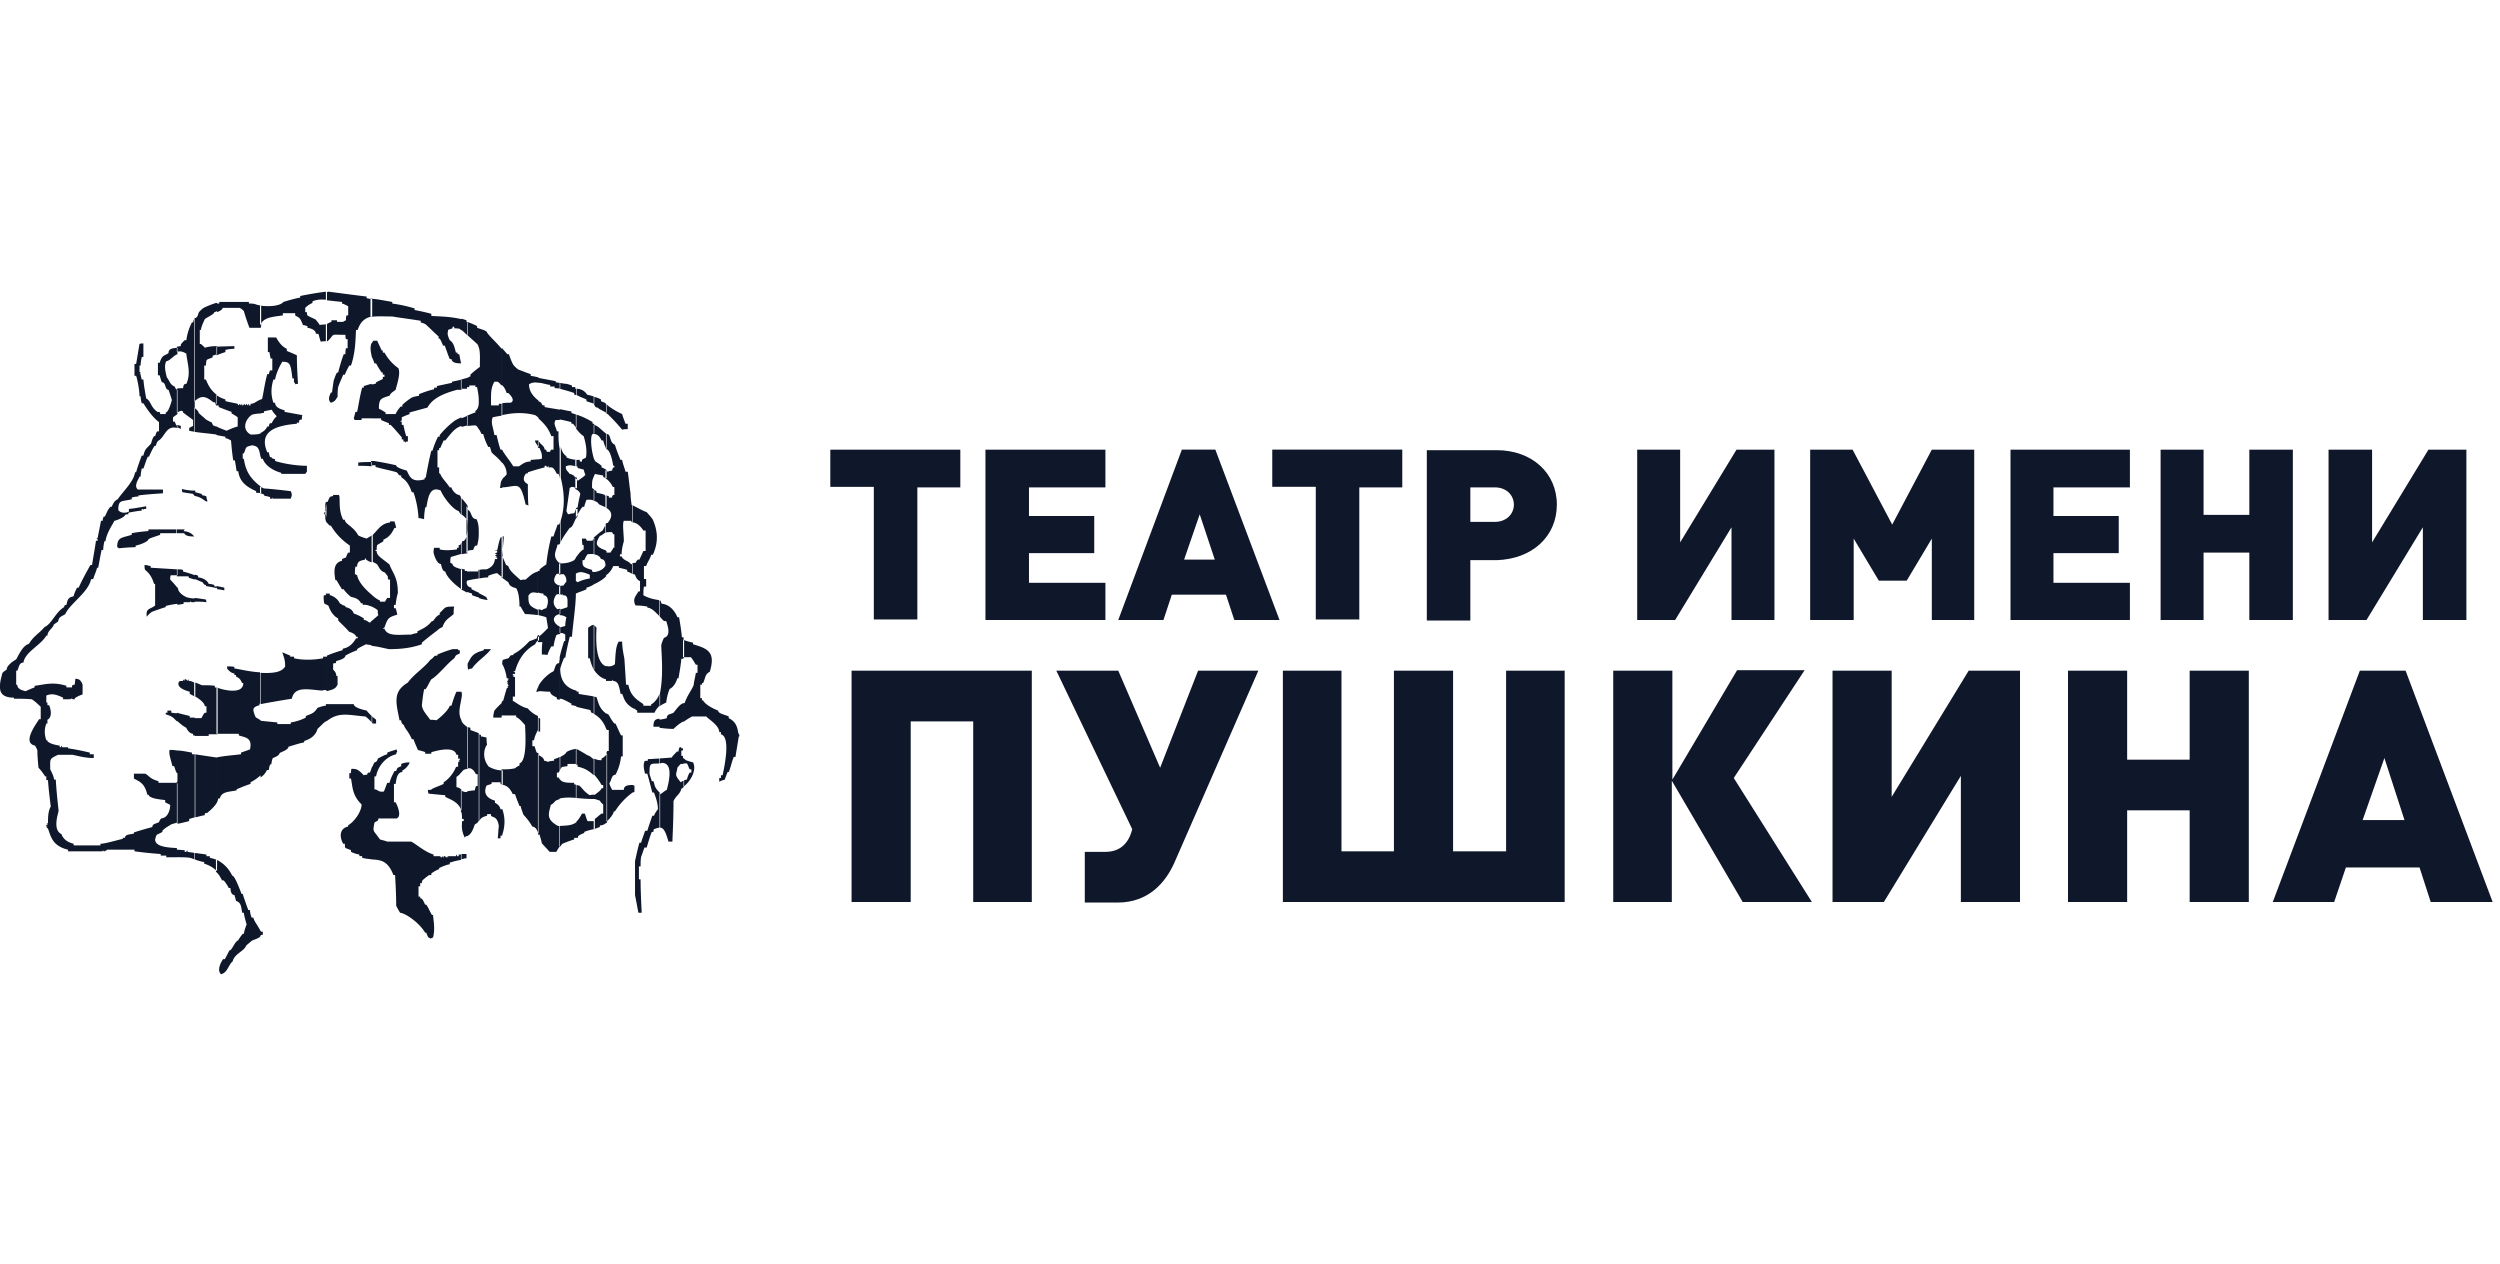 <svg width="180" height="91" fill="none" xmlns="http://www.w3.org/2000/svg"><g clip-path="url(#a)" fill="#0F172A"><path d="M74.29 64.943V48.29H61.313v16.653h4.258V51.94h4.5v13.004h4.219ZM90.6 48.29h-4.338l-2.732 6.987-3.014-6.987h-4.46l5.465 11.413c-.16.66-.603 1.63-1.929 1.63h-1.487v3.65h2.371c2.21 0 3.455-1.437 4.098-2.912L90.6 48.29Zm22.057 16.653V48.29h-4.218v13.004h-3.817V48.29h-4.259v13.004h-3.776V48.29h-4.22v16.653h20.29Zm7.714 0V56.21l5.103 8.734h4.981l-5.624-8.928 5.102-7.764h-4.861l-4.661 7.88V48.29h-4.258v16.653h4.218Zm25.07 0V48.29h-3.696l-5.545 9.084V48.29h-4.258v16.653h3.696l5.544-9.083v9.083h4.259Zm16.473 0V48.29h-4.259v6.405h-4.5V48.29h-4.259v16.653h4.259v-6.599h4.5v6.6h4.259Zm17.556 0-6.267-16.653h-3.295l-6.267 16.653h4.419l.844-2.484h5.304l.803 2.484h4.459Zm-6.347-5.9h-3.013l1.566-4.464 1.447 4.464ZM69.143 35.092v-2.718h-9.361v2.679h3.133v9.55h3.134v-9.511h3.094ZM79.59 44.64v-2.678h-5.504v-2.136h4.7V37.15h-4.7v-2.057h5.504v-2.718h-8.638v12.267h8.638Zm12.535 0-4.62-12.267h-2.411l-4.58 12.267h3.254l.603-1.825h3.897l.603 1.825h3.254Zm-4.66-4.348h-2.21l1.125-3.26 1.084 3.26Zm13.499-5.201v-2.718h-9.361v2.679h3.133v9.55h3.134v-9.511h3.094Zm11.129 1.242c0-2.29-1.809-3.921-4.339-3.921h-5.023V44.68h3.134v-4.348h1.889c2.57-.078 4.339-1.708 4.339-3.998Zm-3.094 0c0 .698-.563 1.242-1.366 1.242h-1.768v-2.484h1.768c.803 0 1.366.543 1.366 1.242Zm18.762 8.307V32.374h-2.732l-4.058 6.677v-6.677h-3.093v12.267h2.732l4.058-6.677v6.677h3.093Zm14.383 0V32.374h-3.053l-2.852 5.396-2.853-5.396h-3.054v12.267h3.134v-5.862l1.808 3.028h2.009l1.808-3.028v5.862h3.053Zm11.209 0v-2.678h-5.504v-2.136h4.701V37.15h-4.701v-2.057h5.504v-2.718h-8.597v12.267h8.597Zm11.732 0V32.374h-3.134v4.697h-3.294v-4.697h-3.094v12.267h3.094v-4.852h3.294v4.852h3.134Zm12.495 0V32.374h-2.732l-4.058 6.677v-6.677h-3.134v12.267h2.732l4.058-6.677v6.677h3.134Z"/><path fill-rule="evenodd" clip-rule="evenodd" d="M12.736 40.992c-.643-.039-1.286-.078-1.888-.117v-.116c-.201-.039-.282-.078-.442-.078 0 .117 0 .233.04.35.2.155.482.427.643 1.009h.08v1.553c-.362.31-.683.155-.603.815.12-.155.201-.233.362-.35.281-.116.643-.232 1.004-.349v-.078a5.39 5.39 0 0 1 .844-.155v-1.203h-.04a6.986 6.986 0 0 0-.482-.544c0-.116 0-.194.04-.31h.482v-.427h-.04Zm0-2.873h-2.05v.117c-.441.038-.803.077-1.204.155v.116c-.724.233-1.045.156-1.045.893.04 0 .08.039.12.078.402-.039.804-.078 1.206-.078v-.116c.24-.039.924-.272.924-.466.241-.116.522-.194.844-.31v-.117h1.165v-.272h.04Zm0 13.82v-.583c-.16 0-.281-.038-.402-.038v-.156h-.281v.156h-.12v.116c.12.039.28.078.401.155.16.078.281.233.402.35Zm0 3.726v-1.63c-.201-.039-.362-.039-.522-.039-.08.272.08.66.2 1.165h.121c.08.194.08.31.2.504Zm0 6.056h-.764v-.116h-.401v-.117a28.066 28.066 0 0 1-1.888-.194v-.116h-1.97c-.04.039-.08.077-.08.116-.04-.039-.08-.077-.08-.116v.116h-.08c-.04-.039-.08-.077-.08-.116v.116H4.901v-.116c-1.166-.272-1.246-1.01-1.447-1.514-.04-.04-.08-.078-.12-.078.04-.039.08-.078.12-.078h-.12v-.116c.04 0 .08-.039.12-.039-.04-.039-.08-.078-.12-.078h.12c0-.582.04-.931.201-1.203-.08-.66-.16-1.28-.2-1.902h-.121v-.272h-.08c-.161-.233-.322-.466-.483-.62-.04-.428-.08-.855-.08-1.243-.04-.155-.12-.233-.16-.35-1.005-.194.16-1.669.28-1.902h.12v-.892c-.2-.194-.4-.389-.642-.544-.442-.039-.844-.039-1.286-.039v-.077C.241 50.23 0 49.92 0 49.493v-.116c0-.35.12-.66.16-.893.081-.117.202-.194.322-.272 0-.31.482-.621.683-.737.281-.505.482-.97.924-1.126.322-.544.723-.738 1.125-1.204.522-.233.763-1.048 1.406-1.436 0-.039 0-.078.04-.116.04-.04.08-.04.121-.04.08-.31.08-.543.522-.62.04-.233.161-.427.241-.621h.12c.242-.544.563-1.126.845-1.63h.12c.08-.544.201-1.165.281-1.748h.12v-.116c-.04-.039-.08-.078-.12-.078h.12c.081-.427.162-.815.242-1.242h.12c0-.116.04-.233.08-.31h.081c.12-.233.201-.505.402-.7h.08c.161-.31.201-.426.442-.543.362-.543 1.165-1.28 1.246-1.94h.08c.12-.467.281-.855.402-1.204h.12c.12-.582.362-.582.563-.893.04-.194.12-.388.2-.505h.081c.04-.116.08-.232.12-.31.04-.039.08-.039.161-.039v-.66c-.562-.427-1.004-1.164-1.125-1.358h-.12c-.04-.156-.08-.35-.08-.505h-.08c0-.466-.162-1.242-.242-1.475h-.12v-.854h.12c.08-.466.16-.97.241-1.437.08-.038.16-.038.281-.038v.97h-.12c-.04.233-.08.427-.08.621h-.08v.466c.04 0 .08.039.08.078l-.08.077h.08c0 .078.04.233.08.389h.12c.04.465.12.892.201 1.358.362.194.281.582.804.97.04 0 .12 0 .2.04v.116h.402v-.117c.201 0 .402-.737.442-.892-.08-.272-.16-.505-.24-.738-.282 0-.162-.543-.483-.543-.08-.194-.12-.389-.16-.505h-.121v-.893h.12c.201-.582.282-.466.643-.699 0-.349.322-.349.643-.388v.466c-.321.116-.522.466-.803.505-.161.31-.08.698.04 1.164.2.233.2.505.562.66.04.078.08.194.16.233h.041v1.747l-.321.233v.31h.12c.04.078.08.194.12.272h.081v.194c-.844-.233-.884.66-1.406.932-.08.116-.12.233-.16.35h-.081c-.16.232-.281.504-.402.776h-.08c-.12.233-.201.543-.322.854h-.12c-.04.194-.08.427-.08.582h-.08c-.041.155-.443.66-.121.932h1.808v.271c-.563.04-1.206.078-1.768.156v.077c-.201 0-.362.039-.482.078v.116c-.724.194-.965 0-.965.777.161.233.523.233.764.116v-.194c.402-.039.803-.116 1.245-.194v.194h-.16c-.04.039-.08.078-.08.117v-.117h-.081v.117a9.954 9.954 0 0 0-.964.155v.116c-.121 0-.161 0-.241.04 0 .154-.563.387-.764.426-.2.388-.562.893-.643 1.475h-.08c-.04.194-.08.427-.08.621h-.12c-.081.389-.162.854-.242 1.281h-.08c-.08.31-.201.544-.282.816-.08 0-.12 0-.16.038-.201.932-1.527 1.747-1.848 2.485-.282.194-.442.155-.523.543-.12.078-.24.156-.321.233 0 .194-.442.427-.442.776h-.08c-.402.7-1.527 1.165-1.648 1.942-.321 0-.321.349-.442.582h-.08v1.01h.08c0 .27.242.387.603.465a8.02 8.02 0 0 1 .643-.272v-.116c.683-.078 1.286-.31 2.29 0v.116h.402c0-.078 0-.116.04-.155.04-.039.08-.039.16-.039 0-.155.04-.272.04-.427.242 0 .403.078.523.427v.699a2.449 2.449 0 0 0-.562.272v.077h-.12c-.041 0-.081-.039-.081-.078l-.08.078c-.04 0-.081-.039-.081-.078v.078H4.54v-.116c-.643-.31-.884-.272-1.205-.156v.505h.08v.194h.12c.04.078.322.815-.12 1.048v.272h-.08c-.08.233-.201.621 0 1.203h.08v.078c.2.155.402.233.884.31v.117h.08c0-.039.04-.078.08-.116v.116h.443v.078a15.81 15.81 0 0 1 1.566.31v.117h.282v.271c-.683 0-1.286-.194-1.527-.233H4.178c-.642.311-.562.272-.562 1.049.12.233.24.465.281.737h.12c.04.738.121 1.475.202 2.252-.04.233-.442 1.358.2 1.669.08.194.241.543.884.699v.116h1.929v-.116c.361 0 1.205-.272 1.607-.35v-.077h.16c0-.272.402-.233.643-.31v-.079c.482-.155.884-.271 1.326-.388 0-.233.241-.233.482-.35a.623.623 0 0 1 .16-.27c.483-.04.644-.622.644-.971-.12-.078-.241-.117-.362-.194v-.156c-.683-.077-1.125-.155-1.205-.388h-.08c-.201-.854-.563-.932-.965-1.164v-.35h.804c.281.117.281.35.964.544v.116h1.286s0-.039.04-.039v2.912c-.16.039-.281.077-.402.116-.24.155-.482.272-.643.466v.078c-.442.271-.401.077-.522.543 0 .505.803.582 1.567.621v.66Zm0-23.33v-.272h.562c-.04.039-.04.078-.08.117.241.038.522.077.763.388-.24 0-.602 0-.723-.233h-.522Zm1.285 4.697v.272h-.24c-.04-.04-.08-.078-.08-.117v.117h-.483v.116c-.16.039-.281.039-.442.078V42.35h.04c0 .195.201.466.643.66.16.04.362.078.563.078Zm0-1.67v.311a5.14 5.14 0 0 0-.401-.116c-.04-.039-.04-.078-.04-.117h-.844v-.504c.16 0 .281 0 .442.039v.116c.281.078.562.155.843.272Zm0-6.094v.388c0-.038-.04-.038-.04-.038-.04-.078-.08-.078-.08-.117a32.744 32.744 0 0 1-.763-.116c-.04-.078-.04-.156-.04-.233.32.077.602.116.923.116Zm0 14.83a5.84 5.84 0 0 0-.361-.195v-.155c-.723-.194-.924-.466-.763-.738.08-.039.2-.039.28-.039 0-.038.041-.077.081-.116 0 .039 0 .078.04.116v-.116h.12c0 .039.041.078.081.116 0-.038.04-.077.08-.116v.116c.161 0 .242.04.402.117v1.01h.04Zm0 2.794h-.12v-.116c-.281 0-.482-.389-.482-.427-.362-.194-.522-.389-.683-.505v-.582c.281.077.602.155.924.233v.116h.361v1.281Zm-1.285 3.455c0-.078.04-.117.04-.155v-.583h-.04v-1.63c.281 0 .683.078 1.085.155v.117h.2v4.542c-.16.038-.24.077-.401.116v.155c-.322.078-.603.156-.844.194v-2.911h-.04Zm0-25.815v.194c.08 0 .2.04.281.117v-.233c-.08-.039-.2-.039-.281-.078Zm0-5.629c.08 0 .2-.038.281-.038v-.117c.08-.116.201-.233.281-.31h.12a3.77 3.77 0 0 1 .403-1.281h.08c.04-.156.08-.272.12-.35v8.23c-.16-.039-.24-.039-.401-.078v-.194c.12-.077.2-.116.281-.155v-.427c-.241-.194-.482-.35-.723-.544 0-.194-.241-.116-.442.04v-1.748c.12-.038.24-.038.442-.038.04-.195.04-.311.24-.311.363-.776.041-1.591 0-2.174-.32-.194-.521-.194-.682-.116v-.389Zm1.285 36.917c-.12-.038-.2-.077-.361-.116-.281-.039-.603-.039-.924-.039v-.543c.2 0 .442.039.562.039v.116h.12c0-.039.041-.078.081-.116v.116c.16.039.362.039.482.078v.465h.04Zm0-26.164v-.388h.04v.117c.161.038.282.077.443.116 0 .039.04.039.08.117.12 0 .241.038.281.077 0 .117.04.233.08.35h-.12c-.361-.272-.562-.35-.803-.389Zm0 7.609v-.272c.282.039.563.078.804.117 0 .039.04.116.04.194-.281-.04-.562-.04-.844-.04Zm1.567-1.087v.116c-.28-.077-.562-.116-.763-.155v-.077c-.16 0-.2-.156-.241-.195-.2-.077-.362-.155-.563-.233v-.31c.08 0 .161.039.242.078v.116c.08 0 .602.078.763.466.12 0 .281.039.402.078v.077c.04.039.08.039.16.039Zm0 10.636h-.562v.117h-1.005v-1.281h.483c.08-.155.16-.31.24-.388h.121v-.466h-.12c0-.233-.402-.544-.683-.699v-1.01c.12.04.281.117.482.195.321 0 .602 0 .924.039v.116c.04 0 .12.039.2.039v3.338h-.08Zm-1.566 1.437c.522.077 1.004.155 1.566.233h.04v3.222c-.16.31-.522.62-.723.776-.04 0-.12 0-.16.039v.116c-.241.04-.482.117-.683.156v-4.542h-.04Zm1.566-23.02c-.562-.078-1.084-.116-1.607-.194v-1.747c.04.039.322.233.322.388.16.156.321.272.522.466.12.078.281.155.442.233 0 .078.04.116.08.194.08.039.161.078.241.078v.582Zm-1.566-8.385c.2 0 .24-.272.28-.388.081-.116.202-.233.362-.35a6.44 6.44 0 0 1 .764-.31c.08-.039.12-.039.2-.039v.582a.658.658 0 0 1-.2.078c0 .155-.563.388-.683.505-.12.271-.241.504-.281.776h-.08v1.01h.08c.08.077.2.155.28.271.282-.078.523-.116.885-.116v.582c-.12.039-.242.078-.322.116v.117c-.482.194-.442.078-.482.582h-.12v1.01h.12c.16.388.322.737.763 1.086v.7h-.08v-.117c-.08-.04-.12-.04-.16-.04-.563-.465-.885-.504-1.367-.038v-6.017h.04Zm1.566 39.79a2.118 2.118 0 0 0-.883-.505v-.116a3.48 3.48 0 0 1-.684-.195v-.465c.282.038.603.077.844.116v.117h.241v.116c.161.039.322.078.523.155v.777h-.04Zm0-20.38v-.117c.201.039.402.078.563.117v.194c-.201-.04-.362-.078-.522-.078v-.116h-.04Zm0 12.228c.523-.117 1.166-.156 1.768-.233v-.117c.201-.077.442-.155.643-.233.2-.892-.402-.854-.804-1.009v-.116h-1.607v-3.339c.482.194 1.929.544 1.929-.31h-.08c-.121-.233-.161-.35-.442-.466V48.6h-.12v-.116c-.202 0-.403-.194-.523-.35v-.155c.16 0 .361 0 .522.04v.116c.201 0 1.045.232 1.848.271v2.252h-.04v.116c-.522.155-.522.272-.281.854.08.078.2.117.361.233v3.96a3.142 3.142 0 0 1-.723.504v.117c-.361.116-.643.233-1.004.388v.078c-.563.116-1.085.077-1.206.582h-.12c0 .078-.04.194-.08.272V54.54h-.04Zm0-26.087c.161.117.402.233.643.31v.117c.281.078.563.117.884.194 0 .04.04.078.08.117 0-.039.04-.078.08-.117 0 .04.041.078.081.117 0-.039.04-.078.08-.117v.117h.08c0-.039.041-.078.081-.117 0 .04.04.078.08.117 0-.039.04-.078.08-.117 0 .04.041.078.081.117 0-.039.04-.078.08-.117v.117h.121v-.117c.281 0 .362-.155.723-.31v1.01c-.2 0-.442.038-.602.077-.402.233-.844 1.009-.12 1.436.24 0 .521 0 .722-.078v1.708c-.12-.66-.16-.776-.602-.854-.563.117-.402.156-.603.583h-.08v.388h.08c.12.776.362 1.358 1.245 2.019v.465c-.16-.038-.32-.038-.361-.038v-.117c-.884-.388-1.205-.815-1.286-1.436h-.12c-.04-.31-.08-.505-.12-.777h-.121c-.08-.504-.12-.97-.161-1.436-.16-.078-.241-.155-.402-.155v-.117a19.544 19.544 0 0 1-.643-.116v-.621c.201.116.442.194.724.31.24-.116.522-.233.803-.31v-.66a2.718 2.718 0 0 0-.442-.272v-.116a22.93 22.93 0 0 1-.924-.35v-.116h-.2v-.738h.04Zm0-3.494 1.286-.038v.194c-.241 0-.482.039-.643.077v.156c-.24.077-.442.155-.643.233v-.622Zm0-3.105h.201v-.116h2.13v.116c.12 0 .28 0 .442.039.08.039.24.078.441.116v1.437c0 .038 0 .116-.04.155h-.803c-.16-.427-.281-.776-.402-1.203-.08-.078-.2-.195-.321-.233H16.03c0 .116-.2.233-.401.31v-.621h-.04Zm.322 48.29c-.362-.349.12-1.047.16-1.086h.121l.322-.621c.2 0 .361-.621.642-.738.08-.155.201-.31.322-.465h.08a2.6 2.6 0 0 1 .2-.66c-.08-.311-.16-.544-.2-.855h-.12c-.08-.465-.08-.737-.442-.853a6.036 6.036 0 0 0-.12-.427c-.282 0-.282-.466-.282-.505h-.12a3.287 3.287 0 0 0-.362-.544h-.12c-.162-.31-.282-.504-.443-.62v-.894c.402.195.884.544 1.165 1.165.201 0 .563 1.048.683 1.32h.08c.121.388.242.737.402 1.164H18c0 .156.04.35.12.544h.121c.08.31.241.427.522.97v.31c0 .195-.522.311-.643.39-.12.115-.28.232-.401.349-.12.388-.844.582-.964 1.125-.322.272-.362.815-.844.932Zm2.852-3.105.04.04h.121v.232c-.08 0-.12 0-.16.039v-.31Zm0-15.139h.04c.362.039.764.078 1.166.116v.117h.964v-.117a3.514 3.514 0 0 0 1.085-.349v-.116c.522-.195.602-.233.843-.583.201-.077.442-.155.603-.155v-.116h.04V51.9a.533.533 0 0 1-.16.116l-.483.466c-.12.466-.522.738-.924.854-.04.04-.04.078-.04.117-.402.077-.723.194-1.125.31 0 .233-.562.388-.643.466 0 .155-.361.31-.482.35-.08.155-.08.31-.12.465h-.08c-.04.117-.081.233-.081.389-.08 0-.12 0-.16.038a1.25 1.25 0 0 1-.443.505V51.9Zm4.741-14.635c0-.078-.04-.194-.04-.233h-.12v-.116c.04-.039.08-.078.12-.078-.04-.039-.08-.078-.12-.078h.12v-.116c-.04-.039-.08-.039-.12-.039h.12c0-.116.04-.271.04-.388v1.048Zm0 6.289c-.04-.039-.12-.078-.16-.117-.04-.194-.04-.349-.04-.543.04-.039.08-.039.16-.039v-.116h.04v.815Zm-4.74 4.891c.763.039 1.526 0 1.767-.466 0-.543-.12-.698-.2-1.01.2.078.36.156.562.234v.078h.28v.116c.483.116 1.246.155 2.09 0v-.116h.241v2.406c-.16 0-.281 0-.281.04-1.045-.079-2.009-.35-2.21.581a70.4 70.4 0 0 0-2.25.389v-2.252Zm0-13.392.24.116c.603.039 1.246.116 1.929.194.12.272.08.31 0 .544h-1.286c0-.04-.04-.078-.04-.117v.117h-.16v-.117c-.161-.039-.242-.078-.402-.078 0-.116-.121-.155-.322-.194v-.465h.04Zm0-6.29v1.01c.08-.039.16-.039.24-.039v-.116c.161-.039.362-.078.563-.117.08.156.2.31.361.466-.16.155-.28.31-.361.505h-.12c-.04.039-.081.116-.081.233h-.12c-.121.272-.322.388-.483.466v1.708c.04.077.04.116.04.155h.121c.12.388.603.815 1.326 1.01v.077h1.728c.04-.039.08-.117.12-.155v-.428c-.844 0-1.848-.194-2.29-.349v-.116c-.12-.04-.201-.078-.241-.078v-.078h-.12c-.04-.116-.081-.233-.081-.349h-.12c-.684-1.591.763-1.94 2.129-2.057v-.078h.16c0-.233.04-.194.201-.233 0-.116 0-.233.04-.31-.441-.078-.843-.156-1.285-.233v-.117c-.482-.116-.683-.31-.683-.543h-.12c-.242-.699-.121-1.281 0-1.67h.12c.08-.465.362-1.048.522-1.28.563 0 .603.155.723 1.203h.12c0 .155-.08.194.122.427.04-.039.08-.039.16-.039-.04-.699-.08-1.359-.08-2.057a10.389 10.389 0 0 0-.723-.31v-.156c-.442-.194-.724-.738-.764-.815h-.602v1.048h.12c0 .116.04.233.08.466h.121v.854h-.16a.702.702 0 0 0-.081.271h-.12c-.161.544-.242 1.165-.362 1.747 0 .039-.08.078-.12.078Zm0-6.754c.562.078 1.405.04 1.647-.271.401-.117.763-.233 1.205-.311v-.116A26.071 26.071 0 0 1 23.463 21v.582c-.402-.038-.723 0-.964.117v.116a1.53 1.53 0 0 0-.522.35v.31h.12c0 .078 0 .155.04.233.16.117.402.194.603.31.08.117.2.233.281.389.12-.039.241-.039.402-.039 0-.039.04-.039.04-.039v1.242c-.12 0-.281 0-.362.04-.08-.195-.12-.389-.16-.544-.08-.04-.161-.04-.201-.04 0-.349-.603-.426-.603-.426v-.117c-.12-.038-.24-.077-.321-.077-.241-.621-.281-.505-.563-.699v-.155h-.884v.155c-.763.117-1.406.117-1.647.738v-1.437h.04Zm7.994 33.268v6.6c-.2-.04-.442-.04-.683-.117v-.116h-.2v-.117a2.173 2.173 0 0 1-.603-.194v-.116a2.827 2.827 0 0 0-.402-.156c-.04-.116-.04-.194-.04-.31h-.12c-.322-.583-.201-1.126.361-1.242 0-.078 0-.117.04-.117.482-.31.924-1.01.924-1.475-.683-.66-.643-1.281-.763-1.863h-.12v-.389h.12c0-.116 0-.233.04-.31.362 0 .482.039.884.466.08-.04.16-.04.241-.04 0-.077.04-.116.08-.154h.12c.041-.117.081-.195.121-.35Zm-3.254-4.58h1.969c0 .232.562.388.924.465.12.156.24.272.402.427v.466a2.685 2.685 0 0 0-.482-.466c-1.326-.116-1.929-.349-2.813.35v-1.242Zm3.254-7.027v-.854c-.562-.466-.964-.97-1.044-1.397-.08-.039-.12-.078-.16-.078 0-.194 0-.388.04-.543h.12c0-.427.281-.427.562-.505 0-.039.04-.078.08-.116v.116c.121.078.242.155.402.194v-1.94c-.08.077-.24.155-.361.232-.241-.078-.482-.155-.603-.233-.361-.66-.964-.815-.964-1.126h-.12c-.402-.776-.161-1.669-.322-1.785h-.402v.077c-.24.078-.2-.038-.401.427h-.121c0 .04-.04.117-.04.156v1.048c0 .077.04.116.04.194.08.116.16.194.281.31h.08c.282.466.643.932 1.367 1.437v.504h-.121c-.08.117-.12.233-.16.35a1.973 1.973 0 0 0-.282.116v.117c-.603.155-.603.698-.482 1.397h.08c.12.194.241.427.402.66h.12c.121.194.322.388.523.544.04.038.522.038.723.465h.12v.117c.242-.039.402.039.643.116Zm-3.254 3.61h.04v-.077a9.47 9.47 0 0 1 1.125-.388c0-.078 0-.078.04-.117.442-.077.724-.388.925-.737h.12v-.117h-.12c0-.194-.442-.35-.483-.35-.28-.31-.522-.543-.763-.776-.04-.038-.04-.116-.04-.194-.482-.233-.683-.854-.683-.892-.04-.04-.12-.078-.16-.117v-.776h.24v.116c.08 0 .523.155.723.582.12.078.241.156.402.195v.077c.16.039.482.117.603.466.24.078.482.194.723.35v.116c.2 0 .321.155.442.194a.537.537 0 0 0 .12-.155v1.785c-.12-.039-.28-.039-.401-.077-.241.116-.482.233-.643.349v.078a5.523 5.523 0 0 0-.844.388c0 .233-.522.35-.643.388-.04.039-.04.078-.04.155-.08 0-.16 0-.2.04v.426c.2.194.2.272.24.466h.08v.66h-.04c-.08.272-.441.35-.763.427V47.28Zm3.254-21.66v-.932c-.12.271-.08.582 0 .931Zm0 4.464v-2.446c-.2.039-.401.116-.562.155v.117h-.12c-.161.582-.242 1.164-.362 1.747h-.12l-.121.465c0 .04.04.078.08.117h.482v-.117h.723v-.038Zm0 3.493c-.321-.038-.642-.038-.964-.038v-.233c.281-.04.643-.04.964-.04v.311ZM23.503 21.04c.04 0 .12-.039.16-.039.885.116 1.769.233 2.733.35v.116c.12.039.24.039.402.078v1.242c-.482.077-.844.349-1.045.97h-.12c-.04.738-.04 1.63-.362 2.562h-.12a4.884 4.884 0 0 0-.322.66h-.12c-.121.31-.242.544-.362.893-.04.233-.04.505-.04.738h-.04c-.161.349-.362.349-.442.388-.282-.233-.04-.621 0-.738h.08c.04-.31.08-.582.12-.854.08-.233.161-.466.242-.582h.08c.12-.466.24-.893.402-1.32h.12c0-.116 0-.272.04-.427h.12v-.66h-.12c-.04-.116-.04-.233-.04-.31-1.205 0-.683-.117-1.285.465h-.04V23.33c.12-.078.2-.116.32-.155v-.117h.402v.117h.442c.04-.039.121-.078.201-.117 0-.155 0-.232.04-.349h.121v-.66c-.16-.077-.281-.155-.442-.194v-.116c-.402-.04-.723-.078-1.085-.117v-.582h-.04Zm9.723 40.488h-.201v.117h-.12v-.117c-.04.039-.08.078-.08.117h-.563v.116c-.04-.039-.04-.078-.04-.116-.04.038-.08.077-.08.116-.041-.039-.081-.078-.081-.116h-.12v.116c-.041-.039-.081-.078-.081-.116-.04.038-.08.077-.08.116-.04-.039-.08-.078-.08-.116h-.483v-.117c-.643-.194-1.286-.776-1.607-.932h-1.728c-.2-.077-.401-.116-.522-.155-.522-.737-.522-.505-.402-1.203.161-.156.282-.078.282-.31h1.325c.402-.195 0-1.01-.08-1.165h-.12v-1.32h.12c.04-.233.08-.854.482-.854v-.117c.16-.038.522-.427.522-.582-.24 0-.442.039-.602.116v.156c-.241.116-.281.077-.362.35h-.12c-.161.31-.282.543-.362.853h-.16c-.081.194-.161.427-.242.621-.401.078-.442-.155-.683-.155v-.932h.12c.121-.737.724-1.436 1.447-1.591a.29.29 0 0 1 .08-.194c-.04-.078-.04-.117-.04-.156-.24.078-.522.156-.683.233v.117c-.28.077-.442.194-.683.31 0 .078-.08.272-.24.272-.081.155-.121.272-.202.388v6.6c.643.038 1.166.077 1.567 1.125h.12c.041.699.081 1.475.081 2.213.08.155.16.31.282.504.401.04 1.365.7 1.807 1.437h.08c.04.116.081.233.161.35.04 0 .08.038.161.077a.309.309 0 0 1 .16-.078c.162-.582.041-1.203 0-1.63h-.08c-.16-.272-.24-.505-.401-.738h-.08c-.081-.116-.161-.466-.362-.466v-.116h-.12v-.738h.12v-.233h.12c0-.038 0-.116.04-.194.161-.155.322-.271.483-.388h.16v-.116c.161-.117.362-.233.563-.31v-.078c.24-.117.522-.233.763-.272v-.117c.241-.077.522-.155.804-.194v-.388h.04Zm-6.469-9.976c.121.116.241.194.322.271v.272h-.241l-.08-.078v-.465Zm0-6.833v1.786c.442.039.844.155 1.246.233.683 0 1.486-.039 2.37-.35v-.116c.362-.31.723-.582 1.125-.893.12-.116.201-.155.362-.233.2-.543.402-.582.803-.931 0-.194 0-.388.04-.544-.723 0-.602.04-1.044.466v.117c-.2.077-.281.194-.482.465h-.08c-.322.389-.563.505-1.045.738v.116c-.201.04-.362.078-.442.117-.884 0-1.728.155-1.928-.427h-.121c.04-.039.08-.078.12-.078.242-.698.282-.737.925-.931-.04-.194-.08-.35-.121-.466h-.12v-.233h.12c.04-.35.08-.583.16-.854 0-1.165-.36-1.398-.602-2.058-.562-.465-.924-.62-.924-.97h-.12c.04-.039.08-.078.12-.078 0-.116 0-.233.04-.349.16-.116.322-.194.442-.272v-.116c.442-.194.603-.466.804-.854h.12c-.04-.194-.08-.31-.12-.466h-.322v.078c-.643.077-.843.504-1.245.892v1.941c.12.078.24.117.321.194.16.233.201.466.563.583.04.077.12.155.2.271 0 .078 0 .156.04.233h.121v1.32h-.2a2.127 2.127 0 0 0-.161.272h-.362v-.078a2.338 2.338 0 0 1-.603-.427v.854c.161.078.322.156.442.272 0 .117 0 .233.04.35-.12.116-.32.271-.482.426Zm6.469-16.73v-.66c-.281.077-.523.116-.683.155v.077l-1.085.233v.117h-.2v.116c-.362.078-.684.194-1.086.35v.116c-.2.039-.442.078-.562.155-.241.156-.482.35-.643.505v.116h-.12c-.161.194-.282.35-.362.544h-.723v-.117c-.201-.116-.322-.194-.482-.271 0-.738.16-.738.763-.932.12-.233.201-.233.442-.427.12-.466.362-1.165.2-1.553-.642-.465-.883-.931-1.003-1.125h-.121v-.156h-.08c-.12-.272-.241-.504-.322-.699h-.281c-.04.078-.08.117-.12.195v.931c.08.194.16.35.2.505h.12c.121.233.242.427.403.66h.08v.155h.12v.155h-.12v.156l-.482.233v.077a.78.78 0 0 1-.322.078v2.445h.683v.117c.161.078.362.155.563.233v.116h.12c.282.272.523.583.804.893v.155h.12v.156h.121v.116c0-.039.04-.078.08-.116h.12v-.389h-.12a6.013 6.013 0 0 1-.2-.815h-.121v-.233h-.12c.04-.038.08-.077.12-.077v-.233c.16-.078.361-.155.562-.233v-.117c.442-.116.844-.233 1.286-.349.402-.737 1.286-1.048 2.13-1.28h.32v-.079Zm0 9.083a1.182 1.182 0 0 1-.201-.272c-.563-.194-1.245-1.28-1.286-1.475-.843-.388-.924.621-1.044 1.204h-.08c-.04.271-.081.543-.081.854-.16-.04-.281-.078-.402-.078a6.713 6.713 0 0 0-.361-1.863h-.12c-.242-.7-.483-.893-.764-1.087v-.117c-.201 0-.161-.077-.322-.233-.522-.155-1.004-.232-1.526-.388V33.5h-.322v-.31h.201a22.74 22.74 0 0 1 1.607.31c0 .194.683.35.764.388.2.388.32.893 1.285.621v-.117h.08c.121-.66.242-1.32.402-1.94h.08c.121-.389.242-.7.402-1.01h.12v-.116a6.33 6.33 0 0 1 1.045-1.01c.161-.116.362-.194.523-.271v.62c-.482.156-.723.506-1.165 1.049h-.12c-.081.194-.162.35-.242.544h-.08v.155h-.12v1.242h.12v.427c.04 0 .04 0 .08.039.12.31.362.505.683.97h.12c.04.194.322.544.563.544.04.039.08.077.12.155v1.281h.04Zm0 5.357c-.563-.388-1.085-.932-1.165-1.28-.241 0-.282-.506-.322-.544-.321 0-.522-.777-.522-.816 0-.155 0-.194.04-.349h.402v.117c.321.077.683.077 1.245 0v-.117h.121v-.194h.12c0-.078.08-.155.121-.233v.854c-.281.078-.522.155-.803.233-.04.116-.04.233-.04.427.04 0 .08.039.16.078 0 .194.362.31.683.388v1.436h-.04Zm0 15.955c-.201-.66-.804-.816-1.165-1.01v-.116l-1.206-.116c-.04-.117-.04-.195-.04-.272h.241v-.04c.281-.154.563-.232.884-.387v-.117c.442-.271.763-.776.884-1.087.04-.038.08-.038.16-.038v-.311c.041-.039.081-.078.121-.078-.04-.038-.08-.077-.12-.077h.12v-.117h-.12v-.271h-.12c-.162-.738-1.728-.195-1.809-.195v.117h-.442v-.117c-.2-.077-.401-.116-.522-.155-.12-.272-.241-.543-.321-.776h-.12c-.242-.582-.523-.777-.563-1.01-.12-.077-.201-.155-.201-.349h-.12c-.242-1.242-.523-2.057.602-2.717.361-.544 1.205-1.087 1.607-1.63.361-.233.2-.311.522-.311v-.078a8.827 8.827 0 0 1 1.085-.388h.402v.078h.12v.233c-.321.155-.24.077-.401.349-.523.388-1.166 1.242-1.648 1.514-.16.233-.24.466-.402.699-.04 0-.08 0-.12.038-.08.389-.12.738-.16 1.165.08.35.2.466.602 1.01.12 0 .281 0 .442.038.24-.155.884-.737.964-1.048h.12c.121-.388.201-.66.362-1.01h.362v.467c-.08.504-.281 1.086 0 1.591v3.727c-.08.077-.12.194-.362.35v.737a.56.56 0 0 1 .362.194v1.514Zm-6.469-36.878c.483.039 1.005.155 1.487.233v.116a10.63 10.63 0 0 1 1.607.35v.116c.402.078.763.155 1.205.272v.155c.603.039 1.366.039 2.17.233v.815l-.12-.117c-.161-.038-.282-.038-.403-.038v-.117h-.12v.117c-.12.038-.241.077-.321.116 0 .194-.12.233.12.738.241.155.322.388.442.893h.12v.116h.121c.04.194.08.427.12.582v.078c-.482 0-.642-.116-.682-.31h-.12c-.162-.389-.242-.66-.363-.971h-.12c-.08-.194-.16-.388-.241-.505h-.08v-.155c-.362-.31-.643-.621-.965-.893a2.83 2.83 0 0 0-.321-.116v-.117c-.683-.116-1.366-.194-2.049-.31-.603 0-1.165-.04-1.567.038v-1.32h.08Zm6.469 40.371v-.388h.361v.31c-.16 0-.24.04-.361.078Zm0-35.83c0 .04 0 .078.04.078h-.04v-.077Zm.402 1.825v.116h-.442v-.66c.16-.038.28-.077.442-.116v.66Zm-.402 2.251c.16-.077.281-.116.442-.194v.7c-.16.038-.322.077-.442.116v-.622Zm0 8.929c.04-.039.04-.039.04-.078.522 0 .362-1.436.362-1.553a1.862 1.862 0 0 0-.402-.388v-1.164c.12.116.281.31.442.543v3.416c-.16.04-.282.039-.442.078v-.854Zm.402 2.756c-.04.116-.04.194 0 .272v.582c-.161-.078-.282-.155-.442-.233v-1.475c.12 0 .2.039.28.039v.116h.162v.699ZM33.226 51.9c.08.194.24.31.442.466v2.989c-.282.039-.362.116-.442.272V51.9Zm0-2.096c.04.155.04.271 0 .465v-.465Zm.402 10.403h-.08c-.04.039-.081.078-.081.117-.281-.583-.201-.893-.201-1.204h.12v-.155h-.12c0-.194 0-.427-.08-.544v-1.513l.04.038c.04 0 .12.04.24.078h.162v3.183Zm-.402-37.266.361.116v.117c.04 0 .04.039.08.039v.931c-.16-.116-.28-.271-.441-.388v-.815Zm1.245 23.99v.66c-.2.194-.401.388-.482.544-.12 0-.2.038-.281.077-.04-.155-.04-.31-.04-.427.281-.543.361-.66.803-.854Zm0-8.695v.233c0 .271-.04.543-.12.815h-.12c-.081.077-.121.194-.162.31-.28.04-.401 0-.401.194-.04 0-.08 0-.08.04V36.41c.04.117.08.233.16.35.201.077.16.62.563.62.12.272.16.505.16.855Zm0-9.395c0-.465-.12-.892-.12-.97h-.12v-.116h-.443v.116h-.16v-.66l.24-.116v-.117c.201-.194.402-.35.603-.505v2.368Zm-.843 1.087c.2-.077.361-.155.602-.233v-.116c.161-.078.241-.35.241-.582v1.902c-.08-.117-.12-.233-.24-.272-.242 0-.443.039-.603.039v-.738Zm0 12.15c.04.117.12.195.321.234v.116c.2.078.362.194.522.233v.35c-.2-.04-.361-.117-.482-.156v-.116c-.12-.04-.24-.078-.361-.117v-.543Zm.843-.426a6.436 6.436 0 0 0-.843.155v-.66h.803v-.116h.04v.62Zm0 17.43c-.04.116-.12.194-.28.271-.081.194-.202.699-.563.854v-3.222a2.45 2.45 0 0 1 .562-.077c0-.078.04-.194.08-.311h.121v-.854h-.12c-.121-.194-.161-.31-.402-.427h-.241v-2.99s.04.04.08.04.08 0 .16.039v.155c.201.078.443.155.603.233v6.288Zm-.843-35.908c.24.078.522.194.723.31v.117c.04 0 .08.039.12.039v1.358c-.04-.077-.04-.155-.12-.233-.241-.233-.523-.465-.723-.66v-.931Zm.843 24.417v-.66l.362-.116v-.078h.522c-.2.272-.562.582-.884.854Zm1.688-13.043v.582h-.161c.08-.427.04-.466.16-.582ZM34.47 42.7c.201.116.402.194.563.31 0 .04.04.117.08.195-.281-.04-.482-.078-.643-.156v-.35Zm1.688-1.126c-.12-.116-.241-.194-.362-.31-.241.038-.442.116-.643.194v.116a3.23 3.23 0 0 0-.643.078v-.621c.161-.04.362-.04.523-.04.401-.154.562-.387.602-.737h.161v-.116h-.16c.04 0 .08-.04.16-.04-.08-.038-.12-.077-.16-.077.04-.038.08-.077.16-.077-.08-.04-.12-.078-.16-.078.04-.039.08-.078.16-.078v-.116h-.16c.04-.039.08-.039.16-.039.08-.35.12-.621.241-.931.04 0 .12-.04.16-.04v2.912h-.04Zm0 10.093h-.643c0-.194.04-.35.08-.505.201-.233.362-.388.523-.543v1.048h.04Zm0 4.814c-.04 0-.08 0-.12-.04v-.116h-.644v.117l-.361.116c-.161.35-.201.854.602 1.087v.155c.241.117.362.272.402.466h.12v1.902h-.12v.194h-.2c.04-.31.04-.62.08-.892-.12-.738-.442-.583-.563-.738v-.116h-.281v.116c-.442.117-.482.233-.563.388v-6.25c.04.04.08.04.121.04v.116c.12 0 .2.038.402.077 0 .194 0 .35.04.505-.241.31-.362 1.01.12 1.592.282.155.603.271 1.005.271v1.01h-.04ZM34.47 23.64c.201.077.402.116.563.233.12.271.643.698 1.084 1.242v2.64c-.08-.078-.16-.195-.28-.272h-.242c-.281.504-.24.893-.24 1.708h.562v-.117h.2v.854a9.85 9.85 0 0 0-.642.117c-.161.427.04.699.12 1.28h.16c.081.35.162.7.282 1.049h.12v.97c-.28-.388-.642-.62-.763-.776-.04-.116-.08-.272-.12-.388h-.12a4.454 4.454 0 0 1-.362-.932h-.12c-.081-.155-.121-.271-.202-.35v-4.424c.04-.038.04-.038.08-.038 0-.583.04-1.087-.08-1.437V23.64Zm4.3 25.776c-.081.155-.121.271-.162.388h.161v-.389Zm0-16.343v.699c-.282.077-.523.155-.764.232v.078c-.08 0-.12 0-.16.039-.081.116-.322.505.16.737 0 .505 0 1.049.04 1.553a.313.313 0 0 0-.2-.078c-.403-1.824-.563-1.28-1.688-1.242v-.582c.04-.078.16-.155.321-.35 0-.349-.12-.62-.321-.853v-.932c.08.233.482.699.803 1.203h.402c.241-.155.442-.349.844-.349v-.117c.16 0 .361-.038.562-.038Zm0-1.242v.427c-.081-.311-.242-.311-.242-.544h.241v.117Zm0 12.46c-.362-.038-.684-.077-.965-.077a8.966 8.966 0 0 1-.322-.544h-.08c0-.582-.08-1.087-.24-1.32-.443-.116-.483-.232-.563-.427l-.483-.349v-2.911c.04 0 .08-.04.161-.04-.04.506-.08.933-.12 1.398.08.194.2.466.28.66.041 0 .081.04.162.078.08.31.361.543.883 1.01.121-.04.242-.04.362-.04.322-.271.482-.465.884-.582V42.7c-.362-.078-.522-.078-.683.194 0 .543 0 .738.683 1.01v.387h.04Zm-2.612 13.936v1.903c.24-.738.2-1.32 0-1.903Zm2.611 1.825c-.12-.388-.24-.505-.442-.544-.281-.465-.402-.582-.643-.854-.08-.233-.16-.427-.2-.62h-.08c-.121-.311-.242-.583-.322-.855h-.161c-.281-.582-.522-.62-.803-.698v-1.087c.32 0 .602 0 .964-.078a.88.88 0 0 1 .321-.194v-.155c.603-.194.402-2.485.402-2.756-.362-.428-.482-.505-.643-.583v-.116H36.12v.116-1.087l.12-.116c.08-.31.16-.582.241-.854.04-.039.08-.078.12-.078-.04-.039-.08-.078-.12-.078h.12V49.3c-.04-.039-.08-.078-.12-.078.04 0 .08-.038.12-.038-.04-.04-.08-.078-.12-.078.04-.039.08-.078.12-.078-.04-.038-.08-.077-.12-.077h.12v-.117h-.12c-.04-.427-.241-.931-.321-1.01 0-.115 0-.193.04-.31.12-.038.24-.077.402-.116.16-.155.08-.233.361-.233v-.078c.362-.155.804-.543 1.165-.931.161-.04.322-.117.523-.194 0-.078.04-.156.08-.233h.08v.388h-.08a.697.697 0 0 0-.2.272c-.764.427-1.206 1.087-1.447 1.94h-.161c.04 0 .08.04.16.078v.117h-.16v.116h.16c-.08 0-.12.039-.16.078.04 0 .08 0 .16.039v1.397h-.16v.31c.2.078.563.428 1.085.544.08.117.361.388.723.544v1.009c-.12.233-.241.466-.281.737h-.12v.427h.16c.04.117.08.311.16.466.04 0 .081.04.121.04v5.822ZM36.16 25.076c.12.155.28.31.361.427h.12c.081.233.161.466.282.699.08.155.241.271.362.388.28.116.602.233.924.35v.116c.2.039.401.077.562.116v.388c-.24-.038-.482-.038-.683.117 0 .31.12.737.683 1.164v1.243a1.056 1.056 0 0 0-.24-.194c-.885-.233-1.688-.156-2.371 0v-.855c.2-.038.401-.038.602-.038.362-.156 0-.544-.16-.699h-.12c-.121-.35-.242-.505-.363-.582v-2.64h.04Zm2.611 27.6v-1.009c.04.039.08.039.12.078v.931h-.12Zm1.527-5.28v2.99c-.04 0-.12-.039-.201-.039v-.116c-.12-.078-.482-.194-.482-.427-.281 0-.603-.04-.844-.04v-.387c.241-.427.683-.854 1.085-1.048.12-.233.12-.583.402-.583 0-.116.04-.233.04-.35Zm-1.527-1.552c.201-.116.522-.466.683-.62-.04-.311-.08-.506-.12-.777-.201-.078-.402-.117-.563-.156v-.427c.08 0 .16.04.241.078.08-.078.201-.116.322-.155.24-.544.08-.932-.201-.932v-.116c-.12 0-.282-.04-.402-.078v-1.553h.12v-.116c.161-.117.282-.233.483-.35.08-.815.24-1.514.361-2.018h.16c.081-.31.202-.544.282-.854h.12a.703.703 0 0 0 .081-.272v1.553c0 .078-.04.116-.08.155h-.12c-.041.388-.443.815.12 1.32.04 0 .08-.039.08-.039v.815c-.08 0-.2 0-.281.04-.12.193-.362.62.2.814h.081v.622c-.12 0-.241 0-.281.038-.12.155-.402.66.08 1.048.08 0 .16-.038.201-.038v.388c-.482.039-.723.543 0 .931v.505c-.12 0-.2.039-.281.078a4.15 4.15 0 0 0-.201.815h-.16a2.91 2.91 0 0 0-.282.621c-.16-.039-.281-.039-.402-.039 0-.35 0-.582.04-.893h-.321v-.388h.04Zm1.527 15.1c-.08.117-.16.234-.241.389h-.482c-.201-.233-.402-.427-.563-.621-.04-.233-.12-.427-.16-.621h-.121v-5.745c.241.116.442.233.442.427.08 0 .16.038.281.077a1.48 1.48 0 0 1 .442-.077v-.117c.04 0 .241-.078.402-.155v.931c0 .078-.04.117-.08.195h-.121v.349h.12c.04.078.08.116.08.155v1.398c-.08.038-.2.077-.28.116-.12.117-.201.233-.362.31-.12.583-.402 1.01.522 1.515h.08v1.475h.04ZM38.77 28.88c.08.04.12.078.201.117.08.194.08.194.241.194v.116c.362.078.723.117 1.085.194v.738h-.281c-.201.272 0 .466.08.815h.12s-.04.699.08 1.242v2.213c0-.155-.04-.272-.08-.388h-.12c-.281-.544-.321-.466-.603-.466v-.117c-.04.04-.08.078-.08.117-.04-.039-.08-.078-.08-.117h-.12v.117a6.658 6.658 0 0 0-.443.117v-.7c.08 0 .16-.038.241-.038.04-.427-.08-.505-.16-.776h-.121v-.428h.12c.04.156.362.272.362.544h.12c0 .039 0 .078.04.155h.242c0-.077.04-.116.08-.155h.16v-.97h-.16c-.24-.66-.602-.971-.924-1.282V28.88Zm0-1.669c.442.078.804.155 1.246.233v.078c.12.038.2.038.321.038v.427c-.16-.038-.321-.038-.402-.038v-.117h-.321v-.116c-.322-.04-.603-.156-.844-.156v-.349Zm2.732 29.308v.932c-.482-.039-.844-.039-1.205.039v-1.398c.16.233.402.272 1.044.272v.117c.04 0 .121 0 .161.038Zm0-2.6v1.086h-.643v.156c-.442.077-.401 0-.522.271v-.931c.241-.117.442-.272.442-.35.12-.077.361-.194.723-.233Zm0-20.807v.465c-.402-.077-.482-.116-.763 0 0 .272.04.233.281.544.08 0 .362.116.362.233.04 0 .12.038.16.038v.777c-.08-.039-.2-.078-.28-.116a.44.44 0 0 0-.242.077c-.08.582-.16 1.126-.241 1.67l.12.232a2.13 2.13 0 0 1 .442-.077c.121-.194.08-.389.242-.427v.62a.815.815 0 0 1-.121.195c-.12.194-.241.66-.442.66-.241.35-.482.66-.643 1.009v-1.553c.362-1.126.201-2.212 0-3.067V32.18c.08.31.201.543.402.66v.077c.16.117.442.156.723.194Zm0 27.212h-.16v.116a7.404 7.404 0 0 0-.844.31c-.08.078-.12.156-.201.234V59.47c.442-.04.844 0 1.205-.272v1.126Zm-.04-17.585c0 .854-.2 2.096-.281 3.105h-.161c-.12.505-.241 1.01-.321 1.514h-.08a5.916 5.916 0 0 0-.282.777c0 .504.12 1.32 1.165 1.591v1.126c-.12-.039-.24-.078-.361-.078v-.116c-.523-.272-.643-.35-.844-.35V47.32c.08-.388.2-.776.321-1.164h.08v-.466c-.16-.117-.24-.117-.401-.117v-.388c.12-.039.281-.077.402-.116 0-.233.04-.427.08-.621a.791.791 0 0 0-.482-.156v-.388c.2-.077.402-.116.562-.194 0-.466.04-.66-.12-.815-.12-.039-.16-.039-.241-.039v-.116c-.04.039-.08.077-.08.116-.04-.039-.08-.077-.08-.116-.041.039-.041.077-.081.077v-.582a.77.77 0 0 1 .321-.078c.04-.077.12-.194.201-.271 0-.272-.04-.389-.2-.544-.121 0-.202 0-.322.039v-.815c.28 0 .683 0 1.084-.233.04-.039.08-.117.121-.155v2.562Zm-1.165-13.276c.281.038.522.116.844.155v.116c.12.04.24.078.361.117v.97l-.24-.31h-.121v-.117a11.012 11.012 0 0 0-.844-.194v-.738Zm0-1.903c.2.04.361.078.522.078l.362.116v.117h.24v.116h.081v.466c-.04 0-.12-.039-.16-.039v-.116c-.442-.155-.764-.233-1.045-.31v-.428Zm2.45 29.658v.31c-.481 0-.883-.038-1.285-.077v-.932c.08 0 .16.04.241.04.241.193.321.426.763.698.12-.039.201-.039.282-.039Zm0-2.562v1.165c-.401-.389-.763-.544-1.164-.621v-.156h-.121v-1.087h.12c.201.117.483.272.724.427.2.04.28.194.442.272Zm0 5.047a3.492 3.492 0 0 0-.682.194v.077c-.201.078-.362.156-.442.233v.117h-.12v-1.165c.16-.155.28-.35.4-.582h.202c.08.194.12.388.2.543h.523v.583h-.08Zm-1.245-9.938c.04.039.12.039.16.039v.155c.403.078.764.116 1.126.194v1.242a.67.67 0 0 0-.201-.077.641.641 0 0 1-.08-.194 39.105 39.105 0 0 1-1.005-.233v-1.126Zm1.246-7.686a1.564 1.564 0 0 1-.523.233v.116c-.24.117-.522.194-.763.31v-.892c.04 0 .08.039.12.078a2.93 2.93 0 0 1 .884-.272v-.272c-.562-.233-.723-.233-1.004-.078v-1.164c.16-.194.321-.466.562-.582v-.311h-.08c-.04-.155-.04-.35-.04-.466h.281c0 .039.04.078.08.155h.402c0-.077.08-.116.12-.232v1.203c-.2-.039-.441 0-.481 0-.12.155-.161.272-.241.427h-.12c0 .35-.081.505.682.699v.116c.04 0 .08.039.12.039v.893Zm0 6.133a3.225 3.225 0 0 1-.282-.815h-.12v-2.213c.12-.039.2-.194.442-.194v3.222h-.04Zm-1.246-18.361c.362.116.723.271 1.165.543v.117h.12v.698c-.04 0-.12.04-.16.078-.12.233-.08 1.087.16 1.825v1.125c-.16.35-.16.389-.16.893.04.039.12.078.16.117v.815c-.2-.117-.441-.078-.562-.078-.04.117-.12.31-.16.505h-.12c-.202.233-.322.504-.483.776v-.62h.12c.04-.428.121-.739.201-1.088-.08-.194-.2-.272-.361-.35v-.776c.08.04.16.078.16.195.161-.117.362-.233.563-.428a4.75 4.75 0 0 1-.12-.388c-.161-.038-.282-.077-.442-.116v-.117h-.161v-.465h.321v.116h.16v-.117c.081-.077.202-.116.282-.155.12-.62-.08-1.28-.16-1.553-.201-.116-.442-.388-.563-.582v-.97h.04Zm0-1.864c.201 0 .563.078.764.427.16.04.361.078.522.156v.504c-.201-.077-.402-.116-.563-.194v-.116c-.24-.117-.482-.194-.683-.31v-.467h-.04Zm2.17 7.725v.854c-.201-.116-.442-.194-.563-.271-.08-.156-.2-.194-.361-.233v-.815c.08.038.12.077.2.116v.117c.201.038.402.077.603.155v.077c.08-.038.08-.038.12 0Zm0-1.863v.582c-.12-.038-.201-.077-.241-.077v-.117c-.201-.039-.442-.077-.603-.116 0 .039 0 .077-.04.077v-1.125c.04.038.04.077.04.116.16.117.362.233.482.35v.116c.12.039.281.117.362.194Zm0 25.388c-.161.116-.282.194-.482.194v.116c-.161.04-.282.117-.442.156v-.583h.08v-.155c.16-.116.321-.272.482-.388h.12v-.66a.734.734 0 0 1-.24-.272l-.362-.116h-.08v-.31h.08c.16-.117.482-.35.482-.467h.12v-.233h-.12c-.16-.31-.361-.543-.522-.737v-1.165c.16.078.281.117.522.117v-.117c.12-.038.322-.233.402-.35v4.97h-.04Zm-.924-9.084c.08 0 .12.039.2.039.121.31.161.815.724 1.203v1.165c-.201-.621-.563-.97-.924-1.165v-1.242Zm.924-8.695c-.241.271-.603.465-.924.62v-.892c.2 0 .683-.117.843-.466 0-.194-.04-.466-.321-.466-.08-.233-.322-.31-.522-.35v-1.203c.2-.155.442-.388.642-.504l.242-.466v.621h-.04c-.161.078-.242.194-.402.233-.241.427-.483.738.442 1.048v1.825h.04Zm0 7.57h-.04v-.117c-.442-.117-.683-.427-.884-.699V44.99l.2.194c0 .31-.2 2.562.724 2.795v1.048Zm-.924-18.517v.077c.28.04.522.35.924.66v1.126c-.12-.272-.201-.466-.241-.66h-.12c-.162-.35-.322-.427-.483-.466h-.08v-.737Zm0-1.941c.2.039.401.116.522.194v.116c.08.04.16.078.281.117l.12.116v.621c-.24-.155-.481-.233-.642-.388-.201 0-.201-.155-.281-.272v-.504Zm.924 22.786c.04.04.12.078.16.117.12.233.241.427.402.621h.08c.121.233.242.544.402.854h.12v1.514h-.12a3.53 3.53 0 0 1-.401 1.32c-.282 0-.282.388-.442.62.04.156.12.312.2.467h.844c0-.31.281-.35.683-.35v.505a4.895 4.895 0 0 0-1.326 1.398h-.08c-.04.233-.281.504-.522.737V54.19c0-.039.04-.077.04-.116h.12V52.56h-.12c-.04-.039-.04-.117-.04-.155v-1.049Zm1.928-.349c-.602-.35-.643-.66-.803-1.048h-.12c-.121-.776-.242-.893-.523-.932-.04-.038-.08-.077-.08-.116v.116h-.402V47.94c.16.078.401.04.602-.116.04-.543.04-1.32.282-1.63h.24c0 .427.081.815.161 1.242l.12 1.863h.162c.08.35.16.582.401.854v.854h-.04Zm-1.928-19.759c.361 0 .16.582.602.777.12.388.241.698.402 1.087h.12c.04.271.161.543.242.854h.16c.08.504.12 1.048.201 1.552 0 .272.04.544.08.854.04 0 .081.04.081.04v1.241c0-.038 0-.038-.04-.038-.04-.04-.08-.078-.08-.117h-.523c-.12.233 0 .932 0 1.475-.08.272-.16.621-.16.932h-.121v.155h.12c.121.31.523.31.683.582.04-.038.08-.038.121-.038v.737a1.902 1.902 0 0 0-.402-.194v-.116c-.24-.078-.442-.117-.602-.156v-.116h-.402c-.12.272-.281.505-.523.66v-1.747h.04v.116h.282c.08-.155.16-.194.2-.349h.081v-.97h-.08c-.04-.078-.08-.117-.08-.156-.201 0-.362 0-.483.04v-.622c.04-.039.08-.078.161-.078.482-.582.2-.931-.16-1.125v-.854c.08 0 .16.038.24.038v.117h.241c0-.078 0-.117.04-.155.04-.04.081-.04.121-.04v-.543c-.04-.038-.08-.038-.12-.038a1.454 1.454 0 0 0-.523-.622v-.582c.04.039.12.078.161.117.08-.04.2-.078.321-.078 0-.078.04-.155.08-.233h.081v-.117h-.08c-.04-.232-.201-1.203-.523-1.203v-1.087h.04Zm0-2.135c.2.194.683.505 1.125.699.04.194.16.466.24.699h.161v.388c-.16 0-.28 0-.401.039a13.845 13.845 0 0 0-1.005-1.087c-.04-.04-.12-.078-.16-.117v-.62h.04Zm3.816 25.504v.35c-.683.038-.723-.078-.723.737.04.194.12.35.16.544h.122c.12.31.04.427.482.854v2.484c-.12 0-.242.039-.442.117-.04.038-.04.116-.04.194h-.121c-.12.31-.241.698-.362 1.125h-.16c-.08.195-.161.466-.241.66-.04.233-.04.427-.04.7h-.121v.93h.12c0 .777.04 1.592.08 2.407h-.24c-.08-.465-.161-.853-.241-1.28v-2.446c.12-.505.2-.932.321-1.32h.12c.08-.31.202-.582.282-.854h.16c.121-.388.242-.738.362-1.087h.12c.081-.194.161-.31.282-.466 0-.504-.201-.97-.281-1.203h-.12a65.21 65.21 0 0 0-.362-1.359h-.161c-.12-.466-.12-.66-.04-.893.08-.038.16-.038.24-.038v-.117c.282 0 .563-.039.844-.039ZM45.6 56.558h.08v.466c-.04 0-.04.039-.08.039v-.505Zm1.888-5.745c-.16.155-.28.31-.361.505H45.88v-.156c-.08-.038-.16-.116-.24-.155v-.854c.16.194.401.35.682.544v.116h.563v-.116c.12 0 .482-.389.562-.66h.08v.776h-.04Zm0 1.514h-.441c0-.505.16-.544.441-.582v.582ZM45.6 36.41c.322.155.643.35.964.466.161.194.322.35.442.543.322.738.442 1.553 0 2.524h-.12c-.08.31-.282.543-.362.815h-.16v.931h.16v.544h-.16c-.04.233-.04.427-.04.621.2.117.522.272 1.124.35v1.125c-.361-.35-.522-.543-.843-.582v-.078a5.656 5.656 0 0 0-.844-.077c-.281-.505.12-.777.2-1.01h.121v-.737c-.24-.117-.281-.272-.361-.466-.08-.039-.12-.039-.201-.078v-.737c.12-.039.2-.039.24-.039a.808.808 0 0 1 .162-.233h.12c.08-.194.2-.427.281-.621h.161v-1.475h-.16c-.282-.427-.563-.583-.804-.583V36.41h.08Zm3.616 18.206v.388h-.2c-.081.078-.162.156-.242.272-.08.544-.241.466.241 1.048.04-.039.12-.077.201-.116v.466a.554.554 0 0 1-.16.116c-.081.388-.402.505-.563.893 0 .97-.04 1.94-.08 2.911h-.282c-.2-.66-.321-1.009-.643-1.009v-2.484c.04 0 .04.039.08.077.162-.116.282-.233.443-.31.16-.621.482-1.941-.362-1.941-.08.039-.12.039-.2.039v-.35c.32-.038.602-.038.923-.077.08-.156.201-.233.362-.427h.12c0-.117.04-.233.08-.31h.121v.077h.12v.155h-.12v.388h.12v.155l.041.04Zm0-2.678v-1.32c-.321.116-.522.466-.723.699-.201.116-.482.077-.482.388-.201.077-.362.077-.523.116v.583c.322.038.643.077 1.005.077.24-.233.482-.427.723-.543Zm-1.728-8.696h.08c0 .078.04.156.081.233.322 0 .844.272 1.125.97h.12c.08.467.161.971.202 1.437h.12v.233h.04v1.203h-.08v.117h-.12c-.04.466-.121.893-.202 1.397h-.08c-.12.388-.321.66-.562.777a3.49 3.49 0 0 0-.242.97c-.16.078-.32.155-.482.272v-.777c.282-1.28.161-2.64.12-3.61a2.2 2.2 0 0 1 .202-.543c.602-.155.16-1.126.16-1.204h-.16a2.54 2.54 0 0 1-.322-.349v-1.126Zm1.728 13.393c.522-.388.964-1.204.683-1.747-.2-.039-.402-.116-.522-.155l-.161-.156v.389h.241c.08.116.12.271.2.427h.122v.233h-.121c-.12.194-.16.349-.2.504-.081 0-.121.039-.202.039v.466h-.04Zm0-10.559c.2.078.482.155.683.194v.117c1.045.31 1.647.543 1.205 1.98-.361.194-.28.388-.482.815h-.08v.116h-.12v.97h.12v.156h.08c.08.194.482.504 1.085.737 0 .233.562.31.763.427v.117c.282.155.603.35.683 1.087.04 0 .04.039.08.077-.04 0-.04.04-.08.04h.08v.116h-.04c-.08.504-.16.97-.24 1.475h-.121c-.16.388-.201.699-.362 1.087h-.08c-.08.194-.16.388-.201.543-.12.039-.281.078-.402.155v-.271h.12v-.194h.121c.12-.583.603-2.756-.12-2.95v-.156h-.12c0-.505-.844-.97-.925-1.126H49.82c-.201.117-.402.233-.603.389v-1.32c.04-.04.04-.04.08-.04.201-.581.483-.892.643-1.28.04-.35.12-.582.16-.893h.121v-.582h-.12c-.12-.194-.241-.427-.362-.544h-.482v.078h-.08v-1.32h.04Z"/></g><defs><clipPath id="a"><path fill="#fff" transform="translate(0 21)" d="M0 0h180v49.145H0z"/></clipPath></defs></svg>
